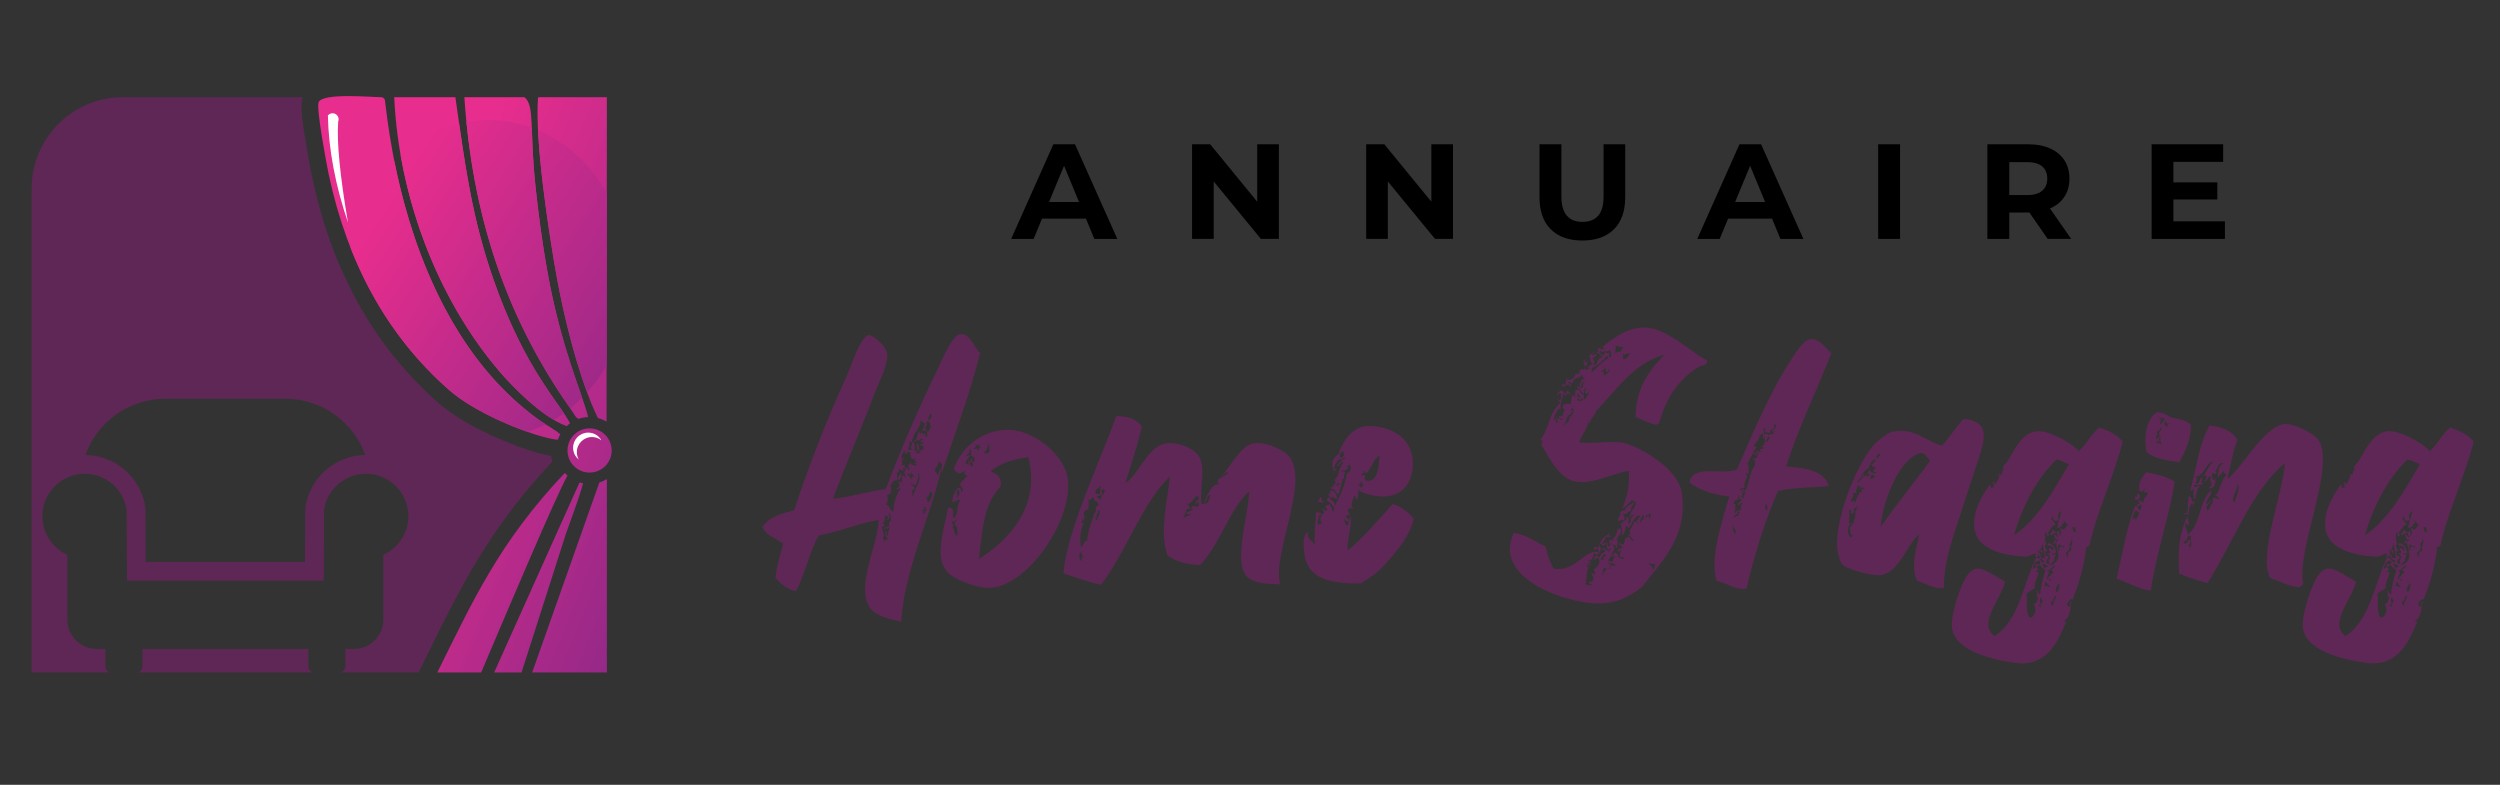 <?xml version="1.0" encoding="utf-8"?>
<!-- Generator: Adobe Illustrator 16.0.0, SVG Export Plug-In . SVG Version: 6.00 Build 0)  -->
<!DOCTYPE svg PUBLIC "-//W3C//DTD SVG 1.1//EN" "http://www.w3.org/Graphics/SVG/1.1/DTD/svg11.dtd">
<svg version="1.1" id="Calque_1" xmlns="http://www.w3.org/2000/svg" xmlns:xlink="http://www.w3.org/1999/xlink" x="0px" y="0px"
	 width="206px" height="64.667px" viewBox="0 0 206 64.667" enable-background="new 0 0 206 64.667" xml:space="preserve">
<rect x="0" y="0" width="206" height="64.667" fill="#333333" stroke="none"/>
<g>
	<path d="M89.482,18.015h-3.621l-0.69,1.671h-1.85l3.476-7.797h1.783l3.487,7.797h-1.895L89.482,18.015z M88.914,16.645
		l-1.237-2.985l-1.237,2.985H88.914z"/>
	<path d="M105.378,11.888v7.797h-1.482l-3.887-4.734v4.734h-1.783v-7.797h1.492l3.877,4.734v-4.734H105.378z"/>
	<path d="M119.726,11.888v7.797h-1.481l-3.888-4.734v4.734h-1.782v-7.797h1.493l3.876,4.734v-4.734H119.726z"/>
	<path d="M127.785,18.895c-0.62-0.617-0.93-1.497-0.93-2.64v-4.367h1.804v4.3c0,1.396,0.58,2.094,1.738,2.094
		c0.564,0,0.995-0.169,1.293-0.507c0.296-0.338,0.444-0.867,0.444-1.587v-4.3h1.783v4.367c0,1.144-0.311,2.023-0.931,2.64
		c-0.62,0.616-1.487,0.924-2.601,0.924C129.272,19.819,128.405,19.511,127.785,18.895z"/>
	<path d="M146.016,18.015h-3.621l-0.691,1.671h-1.849l3.476-7.797h1.783l3.486,7.797h-1.894L146.016,18.015z M145.446,16.645
		l-1.235-2.985l-1.237,2.985H145.446z"/>
	<path d="M154.76,11.888h1.805v7.797h-1.805V11.888z"/>
	<path d="M168.729,19.686l-1.504-2.172h-0.089h-1.571v2.172h-1.805v-7.797h3.376c0.69,0,1.29,0.115,1.799,0.345
		s0.9,0.557,1.176,0.98c0.274,0.424,0.411,0.925,0.411,1.504c0,0.579-0.139,1.079-0.418,1.498c-0.278,0.42-0.673,0.741-1.186,0.963
		l1.749,2.506H168.729z M168.272,13.709c-0.283-0.234-0.694-0.351-1.237-0.351h-1.471v2.718h1.471c0.543,0,0.954-0.119,1.237-0.356
		c0.282-0.238,0.423-0.572,0.423-1.002C168.695,14.28,168.555,13.943,168.272,13.709z"/>
	<path d="M183.333,18.238v1.448h-6.038v-7.797h5.893v1.448h-4.1v1.693h3.621v1.404h-3.621v1.805H183.333z"/>
</g>
<g>
	<path fill="#5F2756" d="M71.678,50.072c-1.208-1.76,0.735-5.332,0.709-7.223c-1.498,0.21-3.205,0.972-4.913,1.26
		c-0.788,1.34-1.129,3.205-1.891,4.597c-0.762-0.131-1.208-0.604-1.681-1.077c0.079-1.077,0.42-1.891,0.63-2.837
		c-0.578-0.446-1.392-0.63-1.708-1.366c0.526-0.814,1.524-1.104,2.601-1.366c1.261-3.782,2.68-7.433,4.361-11.111
		c0.289-0.63,1.103-3.23,1.786-3.335c0.341-0.053,1.418,0.893,1.523,1.471c0.131,0.867-0.631,2.312-0.998,3.231
		c-1.077,2.89-2.469,6.12-3.468,8.773c1.261-0.079,2.89-0.604,4.361-0.788c1.103-2.968,2.731-6.751,4.308-9.955
		c0.394-0.814,1.156-2.759,1.865-2.811c0.762-0.079,1.182,1.208,1.602,1.55c-0.867,3.441-2.049,6.541-3.125,9.771
		c-0.053,0.131-0.079,0-0.079-0.105c0.026,0,0.053,0,0.079,0c0.026-0.079-0.026-0.105-0.079-0.105
		c-0.893,3.966-3.021,8.274-3.31,12.582C73.438,51.043,72.15,50.781,71.678,50.072z M72.833,44.503c0,0.053,0,0.132,0.079,0.105
		c0.026-0.341,0.237,0,0.263-0.21c-0.21-0.105-0.342-0.552-0.079-0.683c-0.052,0.263-0.131,0.341,0.079,0.499
		c-0.131-0.341,0.263-0.63,0-0.788c0,0.42-0.053,0.026-0.184,0c-0.026,0.131-0.079,0.236-0.158,0.289
		c0.027-0.421,0.263-0.263,0.447-0.368c0-0.184-0.105-0.499,0.158-0.394c-0.026-0.21-0.053-0.894-0.263-0.604
		c0.21,0.053,0.105,0.552-0.079,0.5c0-0.132,0.105-0.132,0.079-0.289c-0.105,0-0.184-0.053-0.263-0.105
		c0.053,0.368-0.052,0.525-0.184,0.683c0.342,0.105,0.027,0.447-0.079,0.105c0.026,0.552,0.342,0.893,0.079,1.156
		C72.781,44.425,72.833,44.425,72.833,44.503z M74.514,37.778c-0.262,0-0.105,0.447-0.262,0.579c0.131,0,0.21-0.053,0.262-0.105
		c-0.026,0.184,0.105,0.236,0.105,0.394c-0.236-0.158-0.315-0.079-0.105,0.105c-0.21,0.026-0.341-0.026-0.446-0.105
		c0,0.157,0.026,0.341-0.184,0.289c0.105,0.315-0.026,0.263,0.105,0.499c-0.236,0.158-0.394,0.289-0.552,0.289
		c0.105,0.026,0.158,0.105,0.184,0.184c-0.368-0.315-0.184,0.5-0.184,0.709c-0.131,0.026-0.21,0.131-0.341,0.184
		c0.131,0.551-0.026,0.63-0.105,0.788c0.368,0.026,0.289,0.525,0.63,0.578c0-0.919,0.394-1.654,0.552-1.865
		c0.026-0.289-0.263,0.263-0.289-0.079c0.315-0.026,0.289-0.446,0.105-0.5c0.289-0.079,0.184-0.079,0.341,0.105
		c0.053-0.21-0.105-0.656,0.105-0.683c0.026,0.105,0.131,0.237,0.183,0.079c-0.183-0.289-0.052-0.526,0.158-0.762
		c0.026,0.105,0,0.263,0.105,0.289c0.158-0.184-0.052-0.289-0.105-0.499c0.236,0.263,0.131-0.184,0.368-0.184
		c-0.368,0.263,0.604,0.395,0.368,0.184c-0.105,0-0.263,0.026-0.289-0.079c0.289,0.157,0.447-0.368,0.289-0.105
		c-0.42-0.105,0.263-0.42-0.368-0.21c-0.236-0.499,0-0.867-0.526-0.473c-0.236-0.105,0.237-0.499,0-0.289
		c-0.21,0.079-0.446,0.63-0.289,0.762C74.357,37.752,74.488,37.647,74.514,37.778z M74.252,39.329
		c-0.079,0.21-0.341,0.21-0.368,0.499C73.832,39.827,74.383,38.278,74.252,39.329z M74.777,37.096c0.289-0.079,0.368,0,0.446-0.105
		c-0.446-0.158,0-0.105-0.079-0.578c-0.158,0.026-0.236-0.158-0.263,0c0.053,0,0.105,0,0.079,0.079
		C74.935,36.728,74.856,36.912,74.777,37.096z M74.777,39.145c0.21,0.026,0.21,0.289,0.368,0.394
		c-0.158-0.394,0.236-0.21,0.184-0.315c-0.105-0.079-0.473-0.604-0.263-0.184C75.093,39.354,74.803,38.803,74.777,39.145z
		 M75.408,40.011c-0.131-0.026-0.552-0.394-0.342-0.184c0.053,0.237,0.368,0.158,0.263,0.579c-0.263-0.342-0.131,0.657-0.105,0.499
		c0.131-0.631,0.814-1.445,0.447-1.97c0.052,0.184-0.131,0.263,0,0.289c0-0.053,0.079-0.105,0.105,0
		C75.539,39.381,75.67,39.722,75.408,40.011z M75.854,34.653c0.052,0.578-0.604,0.946-0.709,1.76
		c0.447,0.079,0.026,1.05,0.368,0.866c-0.052,0-0.105,0-0.105-0.104c0.447-0.237-0.053-0.289,0.184-0.683
		c0,0.184,0.079,0.21,0.184,0.105c-0.105,0.157-0.105,0.263,0,0.394c-0.105,0.053-0.21,0.105-0.263,0.184
		c0.026,0.289,0.473,0.184,0.263,0c0,0.079-0.079,0.131-0.105,0c0.131-0.131,0.447-0.026,0.447-0.289
		c-0.158-0.158-0.053-0.394-0.263-0.079c-0.132-0.315,0.446-0.289,0.184-0.394c-0.552,0.105,0.105-0.237,0-0.211
		c-0.184-0.236-0.289,0.316-0.525,0c0.026,0.158-0.131,0.263-0.184,0.105c0.315-0.079,0.21-0.604,0.447-0.788
		c-0.079,0.342,0.184,0.158,0.263,0.105c-0.026,0.368,0.079,0.027,0.262,0.105c-0.105,0.132-0.078,0.237,0.106,0.29
		c0-0.158,0-0.315,0-0.5c-0.211-0.131-0.395,0.053-0.447-0.079c0.21-0.078,0.184-0.368,0.263-0.604
		C75.985,34.916,76.038,34.653,75.854,34.653z M76.117,41.876c0.078,0,0.105,0,0.105,0.105c-0.053,0-0.132,0-0.184,0
		c-0.026,0.21,0.026,0.341,0.184,0.368c-0.027-0.262-0.184-0.315,0.078-0.184C76.379,41.955,76.222,41.562,76.117,41.876z
		 M76.3,34.758c0.158,0.342-0.052,0.237-0.078,0.578c0.184,0,0.105,0.263,0.341,0.184c0.026-0.105,0-0.263,0.105-0.289
		c0,0.053,0.079,0.105,0.079,0C76.563,35.1,76.747,34.6,76.3,34.758z M76.668,40.511c-0.105,0.131-0.105,0.394-0.262,0.473
		c0-0.053-0.079-0.105-0.106,0c0.184,0.026,0.027,0.446,0.263,0.394C76.642,41.141,77.063,40.668,76.668,40.511z M76.563,34.653
		c0.079-0.105,0.368-0.447,0.105-0.578C76.642,34.232,76.354,34.574,76.563,34.653z M77.299,39.145
		c0.026-0.342,0.289-0.447,0.342-0.788c-0.053-0.105-0.289-0.5-0.342-0.29c0.132,0.132-0.263,0.5-0.289,0.788
		C77.22,38.803,77.115,39.119,77.299,39.145z"/>
	<path fill="#5F2756" d="M79.189,40.563c0.395-0.236-0.105-0.473-0.078-0.683c0.184-0.315,0.446-0.473,0.604-0.656
		c-0.263-0.158-0.289-0.079-0.158-0.499c-0.289,0.289-0.604,0.446-0.972-0.079c0.657-1.813,2.338-3.231,4.492-3.231
		c2.128,0.026,4.624,2.049,4.913,4.045c0.42,3.573-3.546,9.115-6.646,8.984c-0.84-0.026-2.6-0.63-3.205-1.235
		c-1.182-1.155-0.42-3.362,0-5.384c0.657,0.026,0.263,0.656,0.447,0.867c0.473-0.368,0.158-0.946,0.526-1.418
		c-0.184-0.21-0.29,0.052-0.657,0.105c0.052-0.42,0.157-0.841,0.499-1.182C79.216,40.169,79.189,40.379,79.189,40.563z
		 M78.402,43.006c0.289,0.184-0.079,0.814,0.289,0.5c-0.341,0.21,0.421,0.998,0.184,0.708c0.026-0.368,0.053-0.945-0.184-0.919
		c0,0.29-0.158-0.289,0.184-0.42c-0.158,0.052-0.21-0.105-0.289,0c0.079,0,0.131,0.026,0.105,0.131
		C78.48,43.032,78.402,42.822,78.402,43.006z M78.953,40.327c-0.184,0.289-0.184,0.368,0,0.42c-0.131-0.026-0.21,0.525-0.079,0.21
		C79.164,40.8,79.084,40.406,78.953,40.327z M79.899,37.568c-0.079,0.21-0.315,0.342-0.342,0.631c0.105,0,0.21,0.079,0.289,0.131
		c0-0.236-0.184-0.315,0-0.368c0.158,0.079-0.026,0.552,0.315,0.447c0.052-0.342-0.184-0.342-0.263-0.526
		c0.131,0,0.158-0.105,0.263-0.131c-0.131,0.158-0.131,0.263,0.079,0.315c0.21-0.184-0.079-0.184,0.105-0.394
		c-0.684-0.026-0.079-0.657-0.447-0.657c0.053,0.342-0.184,0.368-0.289,0.552C79.82,37.621,79.873,37.385,79.899,37.568z
		 M80.661,37.148c0-0.105,0-0.158,0-0.263c0.42,0,0.026-0.053,0-0.184c0.053,0,0.105-0.079,0-0.131c0,0.105,0,0.184-0.079,0.131
		c-0.131,0-0.157-0.158-0.236,0c0.315,0.079-0.158,0.158-0.105,0.315C80.582,36.938,80.451,36.938,80.661,37.148z M82.447,40.09
		c-1.392,1.445-1.497,3.494-1.786,5.963c2.443-1.523,5.122-4.308,4.072-8.38c-1.234,0.158-2.312,0.5-3.1,1.156
		C82.079,39.066,82.579,39.197,82.447,40.09z M81.501,36.702c0.053,0,0.132-0.079,0-0.131c0,0.105-0.026,0.184-0.105,0.131
		c0-0.079,0-0.21-0.053-0.21c0.132,0.473,0,0.446-0.289,0.867C81.738,37.306,81.527,37.358,81.501,36.702z"/>
	<path fill="#5F2756" d="M99.179,41.456c0.184-0.341,0.657-1.708,1.261-1.523c-0.368-0.657,0.394-0.473,0.788-1.025
		c-0.289,0-0.263,0.132-0.604,0.368c0.657-0.657,1.523-2.469,2.6-2.732c1.078-0.21,2.443,0.525,2.917,0.972
		c1.891,2.048-1.34,7.959-0.657,10.638c-0.972-0.052-1.971-0.026-2.627-0.551c-1.339-1.024,0.027-5.149,0.079-7.119
		c-1.55,1.34-2.417,4.361-4.045,6.068c-1.077,0-1.97-0.289-2.679-0.762c-0.709-1.917,0-4.544,0.184-6.514
		c-2.259,2.102-3.598,6.226-5.673,8.905c-0.867-0.158-2.364-0.683-3.1-0.945c0.316-3.52,2.89-8.905,4.361-12.95
		c0.972,0,1.707,0.263,2.102,0.867c-0.368,1.629-0.893,3.126-1.366,4.675c1.051-0.656,1.839-2.994,3.284-3.283
		c0.972-0.184,2.443,0.394,2.811,1.104c0.552,1.05,0.026,2.496,0.184,3.888c0.789,0.026,0.578-0.525,0.762-0.735
		C99.389,40.721,99.494,41.377,99.179,41.456z M88.987,45.449c-0.053,0.262-0.131,0.551,0.105,0.788
		c0.184-0.158-0.131-0.289,0.079-0.315c0.105,0.026,0.263,0.078,0.105,0C89.119,45.843,89.145,45.58,88.987,45.449z M90.327,42.218
		c-0.026-0.42-0.131-0.446,0.184-0.551c-0.026-0.657-0.394-0.131-0.368-0.657c-0.315-0.053-0.263,0.368-0.473,0.105
		c0.079,0.447,0.026,0.368,0,0.867c-0.236,0-0.289,0.184-0.394,0.315c0.105,0.157,0.105,0.578,0,0.657
		c-0.026-0.053,0-0.21-0.105-0.21c0,0.157-0.026,0.21-0.079,0.315c0.079,0.026,0.184,0.026,0.184,0.131
		c-0.236,0.316-0.342,1.34-0.184,1.944c0.21-0.289,0.342-0.709,0.473-0.552c0.131-1.077,0.42-1.708,0.709-2.495
		C90.222,42.165,90.274,42.244,90.327,42.218z M90.432,42.875c0.027-0.341,0.184-0.447,0.211-0.788
		c-0.132-0.027-0.237-0.105-0.132,0c0.027,0.341-0.341,0.262-0.079,0.551C90.117,42.586,90.274,42.875,90.432,42.875z
		 M90.274,40.694c0.184-0.026,0.341,0,0.447,0.105c-0.21-0.289,0.079-0.657-0.079-0.762C90.511,40.3,90.196,40.274,90.274,40.694z
		 M90.721,41.115c-0.026-0.342,0.525-0.578,0.21-0.867c0,0.158-0.184,0.105-0.21,0.236c0.341,0.473-0.236,0.289-0.395,0.421
		C90.511,40.905,90.458,41.193,90.721,41.115z M97.34,42.954c0.237-0.473,0.762-0.473,0.788-0.526
		c-0.184-0.21-0.315,0.158-0.368-0.21c0.394-0.158,0.814-0.289,0.368-0.315c0.105-0.341,0.394-0.158,0.578-0.131
		c0.184-0.236-0.053-0.21,0.105-0.42c-0.158-0.026-0.158,0.131-0.289,0.184c-0.053-0.315,0.263-0.263,0.289-0.525
		c-0.131,0-0.079-0.21-0.158-0.21c-0.262,0.263-0.446,0.578-0.709,0.735c0-0.053-0.079-0.132-0.105,0
		c0.131,0.105,0.21,0.236,0.21,0.446C97.656,41.692,97.761,42.454,97.34,42.954z"/>
	<path fill="#5F2756" d="M111.656,40.826c-0.157,0.21-0.499,0.919-0.105,1.077c-0.105,0.105-0.394-0.263-0.499,0.21
		c0.63,0.788-0.105,2.049,0,3.257c1.366-1.156,2.521-2.521,3.703-3.835c0.684,0.157,1.393,0.788,1.734,1.182
		c-0.289,1.366-1.208,2.47-2.312,3.73c-0.63,0.736-1.287,1.156-2.049,1.629c-2.495,0.026-4.439-0.368-4.649-2.496
		c-0.079-0.473-0.158-1.497,0.289-1.76c-0.079,0.788,0.394,0.578,0.604,1.155c-0.131-0.919,0.053-2.022,0.079-2.784
		c0.184,0.052,0.394,0.052,0.499,0.21c0.079,0,0.079-0.105,0.158-0.105c0-0.184-0.053-0.263-0.158-0.315
		c0.079-0.236,0.289,0.341,0.446,0c-0.053-0.079-0.184-0.079-0.158-0.289c0.053-0.079,0.263-0.052,0.289-0.157
		c-0.289-0.237,0.315,0.184,0.29,0.657c0.368-0.289-0.21-0.789-0.5-0.946c-0.026-0.21,0.552-0.42,0.079-0.42
		c0-0.079,0.447-0.21,0.131-0.289c0.342-0.341,0.657,0.236,0.657,0.578c-0.342-0.026-0.342-0.263-0.657-0.079
		c0.21,0.237,0.63,0.342,0.368,0.789c0.5-0.814,1.051-2.154,1.077-2.837c0.158,0.132,0.578-0.578,0.184-0.683
		c-0.079,0.026-0.079,0.105-0.184,0.105c0,0.105,0.105,0.053,0.079,0c0.184,0.131-0.289,0.552-0.578,0.289
		c0.026,0.21,0.368,0.105,0.394,0.289c-0.289,0.027,0.052,0.814-0.289,0.395c0.105,0.21-0.158,0.84-0.289,1.366
		c-0.263-0.158-0.263-0.525-0.683-0.499c-0.026-0.105,0.499-0.184,0.21-0.289c-0.105-0.184,0.473,0.157,0.184-0.079
		c-0.053-0.289,0.394,0.131,0.105,0.079c0,0.236,0.262-0.105,0.368-0.079c-0.079-0.079-0.526,0.053-0.473-0.394
		c0.289-0.053,0.289-0.894,0.683-1.366c-0.132-0.237-0.289,0.289-0.499,0.289c-0.053-0.105,0.446-0.552,0.683-0.657
		c-0.079-0.263-0.21,0.263-0.578,0.079c-0.105,0.236-0.604,0.762-0.184,0.867c0,0.289-0.263-0.21-0.21,0.21
		c-0.105-0.683-0.315-0.998,0.5-1.575c0-0.106-0.105-0.053-0.105,0c0.499-1.13,1.208-2.443,3.021-2.207
		c1.76,0.21,3.257,1.261,3.1,3.389c-0.184,1.97-1.602,2.863-3.887,2.154c-1.024-0.368-0.368-0.552-0.684,0.447
		C111.499,41.141,111.867,40.983,111.656,40.826z M109.108,41.325c-0.158,0.237-0.342-0.079-0.578,0.079
		c0.105-0.131,0.236-0.289,0.289-0.446C109.003,40.957,108.74,41.325,109.108,41.325z M108.662,43.348c0-0.053,0-0.158,0-0.184
		c0.158,0.079,0.42-0.158,0.158-0.21c0.052,0.131-0.132-0.342,0.131-0.552c-0.105,0-0.157,0-0.21,0
		C108.583,42.744,108.504,43.189,108.662,43.348z M110.763,37.542c0-0.184-0.053-0.316-0.184-0.368
		c-0.079,0.158-0.368,0.473,0,0.578C110.632,37.621,110.685,37.568,110.763,37.542z M110.868,42.638
		c0.157,0,0.263,0.105,0.289,0.236c-0.184,0.184-0.237,0.026-0.394-0.105c0,0.289,0.105,0.473,0.289,0.578
		c0.052-0.447,0.157-0.447,0.21-0.867c-0.131,0-0.21-0.053-0.289-0.079C110.973,42.507,110.947,42.586,110.868,42.638z
		 M111.945,39.959c0.079-0.026,0.184,0.447,0.289,0.105c-0.157-0.053-0.026-0.131,0.079,0c0.053-0.184-0.236-0.5-0.289-0.289
		c0.079,0,0.131,0.026,0.105,0.104C112.024,39.906,111.945,39.88,111.945,39.959z M112.523,39.591
		c1.024,0.263,1.05-1.104,1.155-2.049c-0.578,0.289-0.604,1.05-1.077,1.444c-0.105,0.053-0.21-0.368-0.289-0.079
		c0.341,0.106-0.289,0.027-0.079,0.29C112.733,38.961,112.313,39.381,112.523,39.591z"/>
	<path fill="#5F2756" d="M131.489,33.891c0.052,0.263-0.421,0.499-0.474,0.946c-0.394,0.052,0.079-0.21-0.184-0.21
		c0.157,0.499-0.499,1.129-0.71,1.812c1.156,0.21,2.864-0.263,4.099,0.184c1.654,0.63,4.123,2.232,4.36,3.993
		c0.524,3.572-1.63,5.621-3.283,7.749c-0.894,0.709-2.155,1.497-4.099,1.339c-3.231-0.289-8.091-2.443-6.461-5.779
		c1.103,0.131,1.786,0.735,2.653,1.129c0.104,0.709,0.341,1.287,0.63,1.813c1.917,0.263,2.547-1.708,3.729-1.34
		c0-0.184-0.053-0.315-0.184-0.368c-0.104,0-0.052,0.079,0,0.079c0,0.105-0.078,0.053-0.078,0c-0.079,0-0.105,0.053-0.105,0.105
		c-0.315-0.315,0.499-0.394,0.473,0c0.053,0.263-0.185,0.184-0.185,0.368c-0.156,0.026-0.236-0.052-0.288-0.184
		c-0.105,0.053-0.105,0.867-0.552,0.579c0.052,0.105,0.131,0.183,0.289,0.183c-0.132,0.132-0.421,0.132-0.367,0.474
		c0.183-0.027,0.078-0.368,0.367-0.29c-0.499,0.315-0.315,1.34-0.473,1.603c0.052,0.236,0.499,0.026,0.551,0.21
		c0.026-0.263-0.341-0.079-0.263-0.394c0.367,0.262,0.499-0.473,0.185-0.552c0.053-0.184,0.157-0.027,0.263,0
		c0.157,0.026,0-0.368-0.08-0.394c0.342-0.263,0.684-0.5,0.368-1.024c-0.183,0-0.131,0.236-0.368,0.184
		c0.053-0.106,0.237-0.158,0.08-0.184c0.026-0.237,0.42-0.079,0.367,0.078c0.289-0.446,0.132-0.368,0.552-0.551
		c-0.132-0.368-0.367,0-0.552-0.29c0.132-0.735,0.395-0.867,0.92-1.234c-0.053,0.079-0.105,0.158-0.105,0.289
		c0.079,0,0.105-0.052,0.105-0.105c0.183,0.132-0.105,0.21-0.289,0.105c-0.131,0.158-0.211,0.394-0.342,0.552
		c0.025,0.315,0.315-0.394,0.263,0.105c-0.289,0.105-0.237,0.053-0.446-0.105c-0.053,0.237,0,0.368,0.079,0.473
		c0.235-0.21,0.446,0.105,0.63,0.21c0.105-0.079,0.157-0.184,0.184-0.29c-0.078,0.027-0.156,0.079-0.184,0.184
		c-0.184,0.053,0.132-0.368-0.078-0.105c-0.21-0.131,0.052-0.236-0.105-0.473c0.105-0.289,0.105,0.289,0.184,0.289
		c0.132-0.079,0.184-0.263,0.288-0.368c-0.078,0.026-0.156,0.079-0.183,0.184c-0.184-0.026,0.131-0.263-0.184-0.289
		c0.262,0.079,0.184-0.341,0.366,0c0.133-0.341,0.447-0.525,0.447-1.051c0.079,0.079,0.158,0.131,0.184,0
		c0.368,0.237-0.42,0.972-0.263,0.867c0.133,0.027-0.026,0.079,0,0.184c0.133,0,0.237,0.21,0.526,0.289
		c0.156-0.105,0.104-0.394,0.183-0.578c0.105,0.132,0.237,0.053,0.105,0c0.395-0.263,0.185,0.342,0.63,0.289
		c-0.209-0.105-0.209-0.473-0.55-0.473c0.078-0.158,0.183,0,0.288,0c-0.368-0.473,0.184-0.63,0.262-1.129
		c0.159-0.026,0.211,0.105,0.368,0.079c-0.052-0.079-0.209-0.079-0.183-0.263c0.288,0.21-0.026-0.184,0.367-0.21
		c-0.394-0.421-0.762,0.63-0.998,0.945c-0.395-0.657-0.131,0.499-0.632,0.578c0.237-0.315-0.078-0.63,0-1.05
		c0.106,0.131,0.211,0.052,0.08,0c0.105-0.289,0.367,0.026,0.367-0.473c0.368,0.079,0,0.446,0.185,0.578
		c0.289-0.105,0.025-0.473,0.367-0.657c-0.026-0.237-0.263,0.105-0.289,0.184c-0.026-0.421,0.315-0.709,0.473-1.129
		c0.08-0.316-0.235-0.21-0.288-0.394c-0.237,0.289-0.499,0.552-0.814,0.762c0.341-0.867,0.63-1.629,0.552-3.126
		c-1.261,0.158-3.179,1.235-4.544,0.841c-1.341-0.368-2.129-2.18-2.575-2.837c-0.289-0.394,0.342-0.394-0.184-0.552
		c0.894-1.208,0.604-2.075,1.655-3.047c0-0.184-0.264-0.105-0.185-0.368c0.185,0.474,0.395-0.262,0.185-0.473
		c-0.079,0.027-0.185,0.079-0.185,0.184c-0.235-0.052,0.132-0.289,0.185-0.368c0.21-0.026,0.289,0.131,0.367,0.289
		c0.104-0.053,0.185-0.131,0.157-0.289c0.158,0.079,0.289,0.131,0.289,0.368c-0.078,0-0.078-0.105-0.104-0.184
		c-0.079,0.105-0.315,0.027-0.263,0.29c-0.131-0.105-0.236-0.29-0.368-0.395c0.42,0.263-0.289,1.024,0,1.419
		c-0.342-0.105-0.498,0.473-0.63,0.867c0.079,0.289,0.157-0.21,0.262-0.184c0.264-0.263-0.315,0.394,0,0.473
		c0.132-0.079-0.025-0.158,0.105-0.394c0.132,0.052,0.21,0.157,0.368,0.184c0.026-0.237-0.368-0.053-0.288-0.368
		c0.576,0.21,0.183-0.552,0.551-0.368c-0.157-0.21-0.236-0.237-0.263-0.394c-0.027-0.236,0.63-0.263,0.63-0.184
		c0.104-0.132,0.104-0.579,0.184-0.762c0.342,0.21,0.474,0.079,0.736,0.289c-0.08,0.29-0.21-0.105-0.368,0
		c0.054,0.079,0.105,0.158,0,0.184c0.578,0.105,0.92-0.289,1.077-0.945c-0.105,0.105-0.105,0.315-0.262,0.394
		c-0.186-0.105-0.264-0.42,0.078-0.394c-0.473-0.315-0.264,0.42-0.342,0.867c-0.264-0.106-0.315-0.395-0.473-0.579
		c-0.131,0.027,0.053,0.132,0,0.29c-0.42,0-0.158-0.29-0.185-0.578c0.079,0.053,0.159,0.105,0.185,0
		c0.263,0.053,0.157,0.499,0.473,0.473c-0.131-0.289-0.315-0.499-0.552-0.657c0.027-0.236,0.236,0.105,0.368,0.079
		c0.342-0.105-0.053-0.368,0.262-0.473c0-0.236-0.472,0.263-0.183,0.289c-0.159,0.237-0.237-0.157-0.264-0.184
		c0.185,0.105,0.158-0.552,0.446-0.289c-0.052-0.184-0.235-0.263-0.183-0.552c-0.185,0.604-0.657,0.105-0.815,0.84
		c-0.184-0.026-0.235-0.21-0.473-0.184c0.105,0.158,0.526,0.236,0.289,0.473c-0.104-0.63-0.788,0.395-0.63-0.289
		c0.288,0.368,0.288-0.184,0.341-0.473c0.105,0.026,0.053,0.105,0,0.105c0.289,0.237,0.735-0.131,0.735-0.473
		c0.185,0.158,0.133-0.026,0.368,0c-0.026-0.236-0.053-0.446,0.289-0.289c0.264-0.289-0.157-0.63,0.078-0.867
		c0.132,0.052-0.025,0.131,0,0.289c0.08-0.026,0.159-0.079,0.186-0.184c0.13,0-0.186,0.552,0.262,0.473
		c0.105-0.21,0-0.079,0.288-0.184c-0.394-0.158-0.078-0.473-0.367-0.657c0.079-0.184,0.342-0.158,0.367-0.394
		c0.132,0.026,0,0.158-0.104,0.184c0,0.158,0.264,0.315,0.185,0c0.367,0.105,0,0.315-0.185,0.394
		c0.211,0.131,0.185,0.394,0.104,0.656c0.447-0.21,0.186-0.604,0.736-0.761c-0.209-0.263-0.315-0.368-0.551-0.368
		c0-0.105,0.078-0.053,0.078,0c0.184-0.026,0.053-0.341,0.184-0.394c0.132,0.105,0.341,0.105,0.446,0.184
		c-0.052-0.079-0.105-0.158,0-0.184c-0.026-0.132-0.157,0.079-0.157-0.079c0.973-0.762,2.574-2.075,4.465-1.418
		c1.523,0.525,3.1,1.996,4.177,2.548c-0.026,0.447-0.394,0.342-0.629,0.473c-1.604,0.946-2.733,2.496-3.284,4.545
		c-0.078,0-0.078,0.105-0.078,0.184c-0.106,0-0.186,0.026-0.186,0.105c-0.655-0.158-1.155-0.446-1.733-0.657
		c0.054-2.469,1.156-3.861,2.365-5.122C134.614,29.872,133.091,32.289,131.489,33.891z M128.835,35.1
		c0.236-0.158,0.63-0.552,0.447-0.841c0.288,0.289,0.236-0.315,0.473-0.368c-0.185-0.026-0.078-0.315-0.29-0.289
		c0.054,0.158-0.13,0.236,0,0.289c0.026-0.079,0.026-0.131,0.105-0.105c0,0.052,0,0.131,0,0.184c-0.184,0-0.21,0.078-0.105,0.184
		C128.993,34.18,129.177,34.679,128.835,35.1z M131.016,30.292c-0.236,0.053-0.184-0.21-0.367-0.21
		c-0.105,0.158-0.105,0.237,0,0.394C130.832,30.45,130.963,30.397,131.016,30.292z M132.487,29.426c0-0.053-0.027-0.105-0.105-0.079
		c-0.316,0.368-0.866,0.945-1.261,0.945c0.104,0.237-0.053,0.289,0.078,0.368c0.421-0.394,0.972-1.024,1.366-1.129
		C132.513,29.531,132.46,29.504,132.487,29.426z M132.565,28.848c-0.053,0.236-0.552,0-0.63,0.21c-0.026-0.079,0-0.184-0.079-0.21
		c-0.236,0.289,0.263,0.368,0.341,0.578c-0.184-0.237,0.105-0.526,0.29-0.289c-0.263,0.289,0.21-0.263,0.184,0
		c-0.105,0.026-0.105,0.158-0.105,0.289C132.907,29.504,132.775,28.795,132.565,28.848z M132.119,46.106
		c0,0.052,0.078,0.105,0.078,0c-0.288-0.158,0.158-0.263,0.185-0.395c-0.104,0.026-0.185-0.026-0.263-0.079
		c0.052,0.237-0.342,0.368-0.184,0.552C131.961,46.132,132.014,46.079,132.119,46.106z M132.565,30.476
		c0,0.105-0.078,0.132-0.184,0.184c-0.104-0.052,0-0.368-0.185-0.368c0.132,0.263-0.473,0.237-0.157,0.368
		c0.289-0.263-0.053,0.578,0.079,0.289c0.236-0.105,0.446-0.236,0.552-0.473C132.565,30.424,132.46,30.345,132.565,30.476z
		 M132.197,46.763c0,0.131-0.132,0.157-0.157,0.289c0.263-0.026-0.236,0.262,0.079,0.289
		C132.065,47.025,132.645,46.92,132.197,46.763z M132.854,46.579c0.921,0.157-0.472-0.42-0.366-0.105
		c0.604-0.184-0.185,0.578,0.184,0.395C132.671,46.684,132.749,46.604,132.854,46.579z M132.933,46.289
		c-0.079-0.315,0.158-0.289,0.185-0.473c-0.264,0.21-0.342-0.184-0.446,0c0.262,0.026-0.368,0.342,0,0.473
		C132.697,46.132,132.775,46.316,132.933,46.289z M132.854,44.95c0.526,0.184-0.261,0.63,0.079,0.867
		c0-0.236,0.158-0.289,0.289-0.367c-0.262,0.262,0.421,0.105,0,0.367c0.315,0.026,0.395,0.5,0.631,0.105
		c-0.657,0.105-0.264-0.447-0.264-0.683c-0.104,0.105-0.183,0.21-0.288,0.289c-0.052-0.368,0.315-0.289,0.447-0.473
		c-0.159,0.026-0.159-0.131-0.264-0.184c-0.156,0.263,0.132-0.21-0.184-0.184c-0.105,0.341,0.079,0.42-0.184,0.552
		C133.354,45.134,132.96,44.713,132.854,44.95z M133.589,29.058c-0.078-0.315,0.133-0.289,0.159-0.473
		c-0.289,0.053-0.42-0.079-0.631-0.105c0.025,0.236,0.025,0.447-0.079,0.578C133.328,29.084,133.38,28.848,133.589,29.058z
		 M134.404,42.113c-0.342-0.053-0.263,0.368-0.656,0.21c-0.026,0.21,0.183,0.184,0.104,0.473c-0.078,0.184-0.524-0.105-0.264,0.079
		c-0.656,0.21,0.159-0.604-0.104-0.552c0.079-0.21,0.315-0.341,0.446-0.21c-0.078-0.394,0.447-0.42,0.657-0.762
		C134.719,41.64,134.272,41.719,134.404,42.113z M133.748,29.137c0,0.158,0,0.315,0,0.473c0.314-0.026,0.42-0.263,0.551-0.473
		C133.984,29.058,133.931,29.32,133.748,29.137z M135.481,42.796c-0.105-0.236,0.052-0.315-0.079-0.394
		c-0.131,0.289-0.368,0.499-0.184,0.657C135.323,42.979,135.245,42.717,135.481,42.796z M135.955,42.796
		c0.025-0.184,0.156-0.657,0.078-0.473c-0.078,0.079-0.657,0.184-0.368,0.368C135.875,42.165,136.007,43.111,135.955,42.796z
		 M136.216,46.946c0.237-0.21,0.079-0.946,0.106-0.657c0.078,0.447-0.526-0.026-0.473,0.184
		C136.138,46.579,136.164,46.841,136.216,46.946z"/>
	<path fill="#5F2756" d="M147.169,38.435c1.63,0.132,3.153,0.342,3.521,1.603c-1.104,0.157-2.942,0.105-4.179,0.42
		c-1.075,2.391-1.996,5.437-2.601,8.038c-0.893,0.158-1.654-0.473-2.468-0.63c-0.579-2.022,0.498-4.964,1.051-6.96
		c-1.366-0.132-2.47-0.552-3.284-1.129c0.264-1.576,2.705-0.604,3.913-1.078c0.999-2.312,2.496-5.831,3.968-8.274
		c0.551-0.814,1.393-2.391,2.076-2.469c0.762-0.105,1.26,0.735,1.732,1.156C149.665,32.262,148.246,35.125,147.169,38.435z
		 M142.808,44.057c0.501-0.105,0.028-0.604-0.052-0.762c0.052,0.237,0,0.526,0.185,0.604
		C142.94,44.004,142.862,44.004,142.808,44.057z M142.836,41.535c0.473-0.053-0.159,0.552,0.235,0.262
		c-0.104,0-0.183,0.709-0.053,0.42c0.053-0.053,0.053-0.158,0.131-0.158c0.106,0,0.185,0,0.264,0
		c0.211-0.525-0.157-0.105,0.185-0.63c-0.289-0.105-0.133,0.29-0.394,0.158c0.104-0.342,0.234-0.184,0.313-0.42
		c-0.026-0.132-0.104,0.026-0.262,0c0.131-0.079,0.078-0.315-0.052-0.447c0.104,0.473-0.055,0.473-0.342,0.552
		C143.045,41.298,142.862,41.351,142.836,41.535z M143.123,42.218c0.053,0.026,0.133,0.026,0.106,0.105
		c-0.158,0-0.5,0.263-0.315,0.342c0.053-0.105,0.131-0.184,0.29-0.158c0,0.053,0.052,0.079,0.078,0
		c-0.078,0-0.078-0.184,0.026-0.184c0,0.026,0.052,0.079,0.078,0C143.309,42.323,143.282,41.929,143.123,42.218z M144.988,35.887
		c0.08,0.184-0.342,0.657-0.524,0.867c0.104,0.027,0.237,0,0.264,0.105c-0.368,0.525-0.475,0.998-0.762,1.392
		c0.234,0.026,0.025,0.63,0.156,0.814c-0.104-0.026-0.183-0.184-0.263,0c0.315,0.236-0.342,0.814-0.053,1.05
		c-0.156,0.21-0.577,0.027-0.368,0.342c0-0.079,0.29-0.263,0.264-0.079c-0.078,0.053-0.42,0.368-0.211,0.184
		c0.684,0.079,0.553-1.786,1.155-2.206c-0.156-0.184,0.133-0.474-0.156-0.447c0-0.053,0-0.105,0.025-0.184
		c0.105,0.236,0.473-0.263,0.29-0.263c-0.026,0.105-0.159,0.131-0.159,0c0.159,0,0.237-0.079,0.29-0.158
		c-0.209-0.079-0.421,0.315-0.446,0.079c0.078-0.026,0.211-0.105,0.289-0.184c-0.052,0-0.106-0.052,0-0.079
		c0,0.132,0.209,0.079,0.342,0.079c-0.185-0.315-0.106-0.079,0.209-0.263c-0.026-0.236-0.053-0.026-0.235-0.184
		c0.499,0,0.262-0.762,0.342-0.788c-0.185,0.026,0.026,0.158-0.106,0.184c-0.131-0.053,0.052-0.42-0.104-0.446
		C145.199,35.835,145.015,35.782,144.988,35.887z M143.702,41.088c-0.104-0.315,0.078-0.236,0.131-0.525
		c-0.29-0.079-0.235,0.289-0.368,0.447C143.598,40.983,143.624,41.036,143.702,41.088z M145.408,35.257
		c-0.156,0.158-0.052,0.342-0.052,0.552c0.289-0.079,0.211-0.105,0.367,0.079c0.133-0.236,0.42-0.026,0.475-0.184
		c-0.08,0-0.133-0.026-0.106-0.079c0.078-0.026,0.158,0,0.158-0.105c-0.263,0.079-0.42,0.132-0.132-0.079
		c-0.209-0.262-0.235,0.184-0.368,0.263c-0.052-0.105-0.342-0.026-0.368-0.184C145.489,35.52,145.515,35.283,145.408,35.257z
		 M145.515,41.535c-0.078,0.315-0.158,0.394,0.104,0.525C145.672,41.797,145.646,41.587,145.515,41.535z M145.698,35.966
		c-0.104,0.131-0.131,0.341-0.235,0.447C145.724,36.439,145.961,35.992,145.698,35.966z M146.118,35.44
		c0.237-0.026,0.289-0.683,0.211-0.525c0,0.052-0.053,0.105-0.159,0.079C146.198,35.283,146.225,35.152,146.118,35.44z"/>
	<path fill="#5F2756" d="M157.965,47.839c-0.551-1.104-0.052-2.706,0.186-3.783c-0.921,0.551-1.576,3.1-3.18,3.336
		c-0.629,0.079-2.758-0.446-3.178-0.893c-0.185-0.21-0.42-1.077-0.42-1.576c-0.052-2.417,1.523-6.436,2.969-8.195
		c0.394-0.447,1.182-1.051,1.602-1.156c1.865-0.342,2.574,0.709,4.071,1.156c0.632-0.657,1.13-1.498,1.761-2.207
		c2.572,0.211,1.602,2.155,0.971,4.151c-0.342,0.998-0.631,1.97-0.918,2.811c-0.788,2.521-1.656,4.518-1.656,6.961
		C159.437,48.575,158.597,48.076,157.965,47.839z M152.764,42.27c-0.13,0-0.183,0.053-0.261,0.105
		c0.026-0.236,0.156-0.289-0.106-0.368c-0.053,0.604,0.028,0.604-0.053,1.129c0.133,0.052,0.211-0.105,0.264,0
		c-0.551,0.157-0.342,1.182,0,1.182c-0.183-0.052,0-0.105,0.078-0.184c-0.289,0-0.183-0.42-0.289-0.63
		c0.342-0.316,0.553-0.919,0.474-1.393c0.104-0.105,0.421-0.604,0.079-0.368c0.052,0,0.104,0.026,0.078,0.105
		c-0.078,0-0.157,0-0.264,0C152.764,41.981,152.764,42.139,152.764,42.27z M152.686,40.694c0.185,0.21-0.342,0.499-0.078,0.709
		c0.078-0.263,0.131-0.105,0.263,0c0.209-0.499,0.288-0.919,0.604-0.893c-0.368-0.315,0.367-0.132,0.106-0.342
		c-0.055,0.158-0.106-0.026-0.211-0.079c0,0.079-0.026,0.184-0.157,0.158c0-0.079,0.079-0.079,0.104-0.158
		c-0.131-0.026-0.498-0.158-0.289,0c0.185,0.053-0.289,0.315,0,0.525C152.896,40.616,152.712,40.589,152.686,40.694z
		 M153.841,39.014c0,0.131-0.052,0.184-0.104,0.262c0.157,0,0.316-0.052,0.368-0.157c-0.131-0.027-0.237-0.027-0.183-0.184
		c0.025-0.105,0.104-0.184,0.261-0.184c-0.209,0.131,0.315,0.341,0.526,0.184c-0.211,0-0.341-0.027-0.367-0.184
		c0.131,0,0.078-0.158,0.209-0.158c-0.026,0.053,0.052,0.105,0.052,0c-0.156-0.105-0.367-0.158-0.42-0.368
		c0.342,0.079,0.186-0.447,0.42-0.184c-0.13-0.604-0.681,0.421-0.603,0.631c0.053-0.342-0.762,0.525-0.684,0.709
		c0.026-0.105,0.29-0.447,0.315-0.263c-0.078,0.236-0.709,0.42-0.526,0.683C153.291,39.459,153.632,39.329,153.841,39.014z
		 M154.183,39.119c0.079,0.157-0.261,0.289,0,0.341c0.079-0.105,0.159,0.027,0.264-0.184c0,0.053,0.078,0.105,0.104,0
		C154.342,39.276,154.42,39.04,154.183,39.119z M154.813,37.358c-0.025,0.079-0.367,0.342-0.104,0.42
		C154.762,37.595,155.155,37.438,154.813,37.358z M154.971,43.426c1.288-1.891,2.733-3.599,4.071-5.464
		c-0.234-0.262-0.498-0.762-0.892-0.604C156.39,37.936,155.104,41.456,154.971,43.426z"/>
	<path fill="#5F2756" d="M164.794,39.119c0.29,0.052,0.055-0.421,0.342-0.368c-0.261-0.315,0.133-0.499,0.264-0.709
		c0.657-1.077,1.366-2.731,2.863-2.495c0.814,0.131,2.442,0.919,3.021,1.629c0.657-0.578,1.025-1.393,1.681-1.944
		c0.788,0.237,1.471,0.578,1.945,1.156c-0.735,2.89-2.207,5.989-2.733,8.537c-0.183,0.052-0.052,0.263-0.261,0.079
		c-0.211,1.865-0.684,3.335-1.314,4.833c-0.264-0.105,0.367-0.341,0.078-0.499c-0.131,0.132-0.289,0.237-0.368,0.447
		c0.053,0.105,0.159,0.131,0.186,0.263c0.078-0.079,0.156-0.184,0.183-0.263c-0.131,0.394-0.078,1.103-0.629,1.392
		c0.052,0.131,0.183-0.079,0.183,0.105c-0.684,1.655-1.628,3.704-4.202,3.336c-2.023-0.289-5.07-1.024-5.201-2.994
		c-0.078-0.999,0.709-3.52,1.339-4.309c0.815-1.024,1.63-0.131,3.048,0.604c-0.341,1.497-2.259,3.389-0.894,4.492
		c2.05-1.208,2.443-4.465,3.44-6.436c0.475-0.105,0.342,0.604,0.735,0.263c-0.104-0.079-0.551-0.184-0.473-0.683
		c0.186,0.105,0,0.552,0.473,0.42c-0.026-0.342-0.156-1.051-0.209-1.234c-0.052,0.079,0,0.63-0.42,0.63
		c0.078,0.289,0.394-0.263,0.42,0c0,0.105,0,0.236,0,0.341c-0.078-0.026-0.052-0.157-0.078-0.262
		c-0.368-0.105-0.159,0.394-0.342,0.42c-0.368,0.026-0.053-0.053-0.106-0.263c-0.34,0.026-0.499,0.21-0.788,0.263
		c-2.048-0.079-4.202-0.657-4.307-2.521c-0.078-1.208,0.603-2.522,1.393-3.546c-0.185,0.184,0.078,0.289-0.08,0.447
		c0.106-0.079,0.237-0.105,0.448-0.079c-0.448-0.158,0.078-0.184-0.264-0.368c0.183-0.105,0.209-0.079,0.264,0.184
		c0.026-0.315,0.446-0.657,0.261-0.867C164.716,39.014,164.794,39.066,164.794,39.119z M165.952,44.109
		c1.969-1.313,3.336-3.809,4.544-5.884c-0.395-0.052-0.605-0.315-1.052-0.342C167.869,39.354,166.633,41.719,165.952,44.109z
		 M167.763,46.684c0.028,0.131,0.158,0.157,0.185,0.263c-0.156-0.026-0.342,0.394-0.185,0.157c0.553-0.079-0.262,0.867-0.078,1.34
		c-0.209,0.184-0.551,0.263-0.71,0.525c0.133,0.42-0.131,1.445,0.289,1.944c0.499-0.105,0.553-0.867,0.316-1.129
		c0.394-0.026,0.42-0.894,0.183-0.709c0.237-0.184-0.131-0.394,0.185-0.473c-0.211,0.132,0.131,0.473,0.184,0.289
		c-0.053-0.315,0.289-1.523,0.422-1.943c-0.29,0-0.315-0.315-0.527-0.447C168,46.604,167.921,46.684,167.763,46.684
		c0-0.079-0.053-0.105-0.078-0.184c0.263,0.026,0.472,0.026,0.446-0.263c-0.314-0.184-0.604,0.263-0.63,0.604
		C167.685,46.868,167.685,46.736,167.763,46.684z M168.131,50.046c0.025-0.237,0.106-0.447,0.263-0.525
		c-0.209,0.026-0.104-0.263-0.263-0.289c-0.131,0.289,0.025,0.263,0,0.604c-0.105,0.026-0.131-0.105-0.184,0
		C168.052,49.835,168.025,50.019,168.131,50.046z M168.211,46.5c0.235-0.053,0.156,0.604,0.342,0.289
		c-0.237-0.184,0.209,0.105,0.183-0.184C168.604,46.604,168.289,46.316,168.211,46.5z M169.628,42.822
		c-0.473,0.315-0.395-0.157-0.524-0.289c-0.212,0.263,0.211,0.446,0.263,0.709c-0.394,0.079-0.475,0.657-0.709,0.631
		c0.104,0.026,0.183,0.105,0.156,0.262c-0.078,0-0.078,0.053-0.156,0.079c0.025-0.184-0.026-0.341-0.159-0.341
		c0.055,0.368-0.078,0.998,0.159,0.788c-0.053,0.184-0.186,0.21-0.159,0.447c0.211,0.105-0.026,0.052,0.237,0.342
		c-0.131-0.079-0.211-0.079-0.237,0.105c0.08,0,0.08,0.105,0.055,0.262c0.13,0,0.261-0.026,0.261,0.053
		c-0.078,0.026-0.052,0.131,0,0.21c-0.289-0.079-0.104,0.289-0.261,0.342c0.209-0.105,0.339,0.21,0.367,0
		c-0.263-0.132,0.079-0.394,0-0.604c-0.133,0-0.08-0.184-0.185-0.21c0,0.053-0.053,0.131-0.078,0c0.104,0,0.13-0.079,0.263,0
		c0.079-0.236-0.133-0.21-0.106-0.42c0.29-0.079,0.211,0.157,0.368,0.184c0.106-0.5-0.446-0.395-0.524-0.447
		c0.104,0,0.078-0.158,0.156-0.184c0.475,0.158,0.501,0.447,0.631,0.814c-0.13-0.027-0.472,0.105-0.263,0.157
		c0.078,0,0.106-0.079,0.185-0.105c0.026,0.289-0.158,0.315-0.106,0.63c-0.261,0-0.209,0.368-0.446,0.447
		c1.367-0.63,0.553-1.313,0.631-2.023c0,0.053-0.289,0.263-0.263,0.079c0.133,0,0.052-0.237,0.185-0.263
		c0,0.079,0,0.158,0.078,0.184c0-0.105,0.157-0.079,0.184-0.184c-0.288,0.026-0.313-0.21-0.368-0.42
		c0.159-0.053,0.264,0.394,0.368,0.157c-0.184-0.026-0.026-0.368-0.262-0.341c-0.106,0.157-0.315,0.157-0.446,0.262
		c0.184-0.131-0.133-0.236,0.079-0.262c0.13,0.315,0-0.263,0.183-0.184c0.133,0.184,0.394,0.184,0.526,0
		c-0.055,0.21-0.08,0.578,0.078,0.446c-0.158-0.21,0.026-0.105,0.104-0.262c-0.156,0-0.052-0.289-0.183-0.368
		c0.524,0.289,0.342-0.027,0.709-0.263c-0.185,0-0.422-0.604-0.367-0.263c0.209,0.158-0.342,0.158-0.08,0.447
		c-0.21-0.21-0.157,0.131-0.446,0.079c0-0.631,0.446-1.183,0.263-1.393C169.575,42.375,169.549,42.375,169.628,42.822z
		 M168.813,48.286c0.053,0,0.133-0.079,0-0.105c-0.078,0.263-0.078-0.341-0.315-0.158c0,0.079,0,0.21,0,0.315
		c0.237-0.184,0.289,0.184,0.422,0C168.866,48.338,168.813,48.338,168.813,48.286z M168.999,47.839
		c0.025-0.21-0.264-0.105-0.264-0.263c0.394-0.21,0.156-0.263,0.446-0.368c0.026-0.157-0.131-0.157-0.183-0.262
		c0.183,0,0.498-0.525,0.261-0.342c-0.183,0.131-0.313,0.315-0.524,0.447c0-0.053-0.053-0.131-0.078,0
		c0.42,0.131-0.053,0.368,0,0.683C168.946,47.576,168.946,48.076,168.999,47.839z M169.182,49.941
		c-0.078-0.368,0.367-0.684,0.185-0.867c-0.185,0.105-0.078,0.5-0.367,0.5C168.999,49.757,169.051,49.888,169.182,49.941z
		 M169.708,48.076c-0.106,0-0.211-0.079-0.08,0c-0.104,0.262-0.42,0.525-0.104,0.736C169.628,48.575,169.708,48.365,169.708,48.076z
		 M170.05,45.002c-0.211,0.026-0.264-0.132-0.422-0.158c-0.026,0.158-0.157,0.42,0.08,0.525c-0.055-0.42,0.104-0.368,0.342-0.263
		C170.102,45.002,170.181,44.871,170.05,45.002z M170.417,45.869c-0.027-0.289-0.08-0.394,0.262-0.499
		c-0.131-0.395,0.264-0.735,0-0.998c0.052,0.289-0.078,0.341-0.183,0.473c0.234,0.263-0.211,0.762-0.342,0.709
		C170.337,45.58,170.232,45.869,170.417,45.869z M170.757,43.505c0.106,0.079-0.026,0.315,0.264,0.368
		C171.125,43.636,170.89,43.242,170.757,43.505z"/>
	<path fill="#5F2756" d="M176.039,41.64c0.104-0.105,0.287-0.027,0.261-0.368c-0.078-0.027-0.078,0.026-0.078,0.105
		c-0.264-0.342,0.367-0.053,0.42,0.052c-0.053-0.394,0.159-0.446,0.368-0.762c-0.342-0.341-0.473,0.263-0.264-0.473
		c-0.131,0.131-0.104,0.42-0.446,0.263c-0.156-0.631,0.211-1.156,0.553-1.55c0.762,0.132,1.787,0.395,2.337,0.789
		c-0.445,2.916-1.471,5.7-1.969,8.958c-0.788,0-2.129-0.789-2.812-0.946c0.526-2.286,0.84-4.282,1.522-6.016
		c0.237,0,0.237,0.263,0.368,0.368c0.237-0.105,0.053-0.394,0.185-0.42C176.406,41.403,176.222,41.903,176.039,41.64z M176.3,42.244
		c-0.131-0.052-0.209-0.131-0.368-0.184c-0.078,0.184-0.287,0.736-0.156,0.867c-0.078-0.157,0.237-0.367,0.264-0.157
		c-0.107,0-0.212,0.052-0.107,0.105C176.144,42.744,176.195,42.454,176.3,42.244z M175.932,40.905c0.29,0.184,0.053,0,0.212-0.237
		c0.183,0,0.183,0.21,0.156,0.42c-0.156,0-0.156,0.105-0.368,0.079C175.932,41.088,175.932,41.01,175.932,40.905z M179.584,38.094
		c-1.052-0.158-2.129-0.289-2.731-0.893c-0.211-1.261,0.026-2.706,0.866-3.23c0.631,0,0.973,0.341,1.234,0.446
		c0.236,0.079,0.973,0.053,1.577,0.579C180.53,36.36,180.03,37.201,179.584,38.094z M177.797,36.176
		c0.026-0.131,0.053-0.21,0.186-0.21c-0.29-0.499,0.394-0.499,0-0.762c0.104,0.315-0.186,0.263-0.264,0.42
		C177.903,35.599,177.51,36.124,177.797,36.176z M177.719,36.229c0,0.131,0,0.236,0,0.368c0.315-0.184,0.159-0.105,0.42,0.105
		c-0.078-0.341-0.235-0.368-0.052-0.63c-0.446-0.026,0.078,0.342-0.29,0.368C177.797,36.36,177.797,36.255,177.719,36.229z
		 M178.35,34.416c-0.263,0.184-0.342-0.184-0.472,0c0.445,0.027-0.081,0.5,0.209,0.579C178.087,34.732,178.376,34.732,178.35,34.416
		z M178.611,34.837c-0.104,0.473-0.026-0.184-0.209-0.158c-0.053,0.184-0.079,0.368,0,0.525c0.025-0.394,0.078-0.026,0.209,0
		C178.507,35.021,178.849,34.889,178.611,34.837z"/>
	<path fill="#5F2756" d="M180.87,41.167c-0.235-0.289-0.053-0.473-0.104-0.919c-0.104,0.052-0.104,0.21-0.289,0.184
		c0.5-1.813,0.735-3.94,1.604-5.385c1.022,0.158,1.891,0.446,2.285,1.234c-0.395,0.945-0.553,2.128-0.843,3.178
		c1.025-0.604,3.049-4.413,4.756-4.518c0.709-0.026,2.154,0.63,2.652,1.182c1.734,1.943-1.839,9.403-1.13,12.004
		c-0.104,0.105-0.261,0.158-0.289,0.263c-0.918-0.053-1.575-0.473-2.441-0.762c-1.025-1.839,0.998-6.777,1.208-9.456
		c-2.706,2.18-4.308,6.619-6.384,9.876c-0.84-0.236-1.602-0.473-2.337-0.788c-0.104-2.521,0.078-3.283,0.71-4.807
		c-0.081,0.552,0.13,0.315,0.078,0.762c-0.026,0.157-0.159,0.026-0.186-0.158c-0.234,0.315,0.055,0.473,0.107,0.972
		c0.971-0.499,1.022-3.021,1.943-3.599c0.025,0.447-0.264,0.473-0.421,0.972c-0.025,0.263,0.29-0.026,0.29-0.105
		c0.34-0.184-0.211,0.315-0.29,0.473c0.053,0.079,0.104,0.21,0.104,0.341c0.053-0.053,0.157-0.315,0.186-0.105
		c-0.055-0.473,0.446-0.525,0.209-0.84c0.026-0.263,0.472-0.105,0.526,0c0.052-0.315-0.185-0.237-0.289-0.342
		c0.42-0.289,0.341-0.946,0.918-1.707c-0.131-0.132-0.342-0.237-0.104-0.447c-0.211,0.21-0.394,0.473-0.579,0.683
		c0-0.368,0.026-0.998,0.448-1.182c-0.367-0.184-0.526,0.525-0.683,0.709c0.234,0.079,0.183,0.263-0.237,0.105
		c-0.026,0.315,0,0.473,0.104,0.63c0.185-0.735,0.367,0.762-0.42,0.631c0.657-0.473-0.131-0.604,0.237-0.894
		c-0.264-0.394-0.264,0.394-0.553,0.263c0.263-0.289,0.263-0.63-0.184-0.341c0.395-0.315,0.473-0.919,0.919-1.235
		c-0.551-0.105-0.735,1.261-1.523,1.235c0.263,0.131,0.158,0.341,0,0.551c0.368,0.105,0.368-0.21,0.5-0.473
		c0.288-0.026-0.185,0.709,0.104,0.394c0.184,0.263-0.289,0.184-0.709,0.21c0.078,0.42,0.185,0.052,0.524,0.105
		C181.055,40.143,180.95,40.668,180.87,41.167z M180.555,44.162c-0.42-0.158-0.262,0.368-0.551,0.473
		c0-0.132-0.078-0.105-0.078,0.131c0.394,0.158,0.234-0.341,0.551-0.263c0.106,0.289-0.316,0.473,0,0.604
		C180.713,44.766,180.397,44.477,180.555,44.162z M180.766,41.771c-0.104-0.052-0.078-0.236-0.104-0.368
		c-0.185,0.263-0.29,0.289-0.315,0.972c-0.078,0-0.186,0-0.342,0c0-0.105,0.183-0.105,0.264-0.105c0-0.762,0.025-0.735,0.078-1.339
		c0.342-0.158,0.183,0.762,0.42,0.368C181.028,41.325,180.635,41.482,180.766,41.771z M184.365,39.827
		c0.052,0.604-0.657,1.288-0.211,1.576C184.206,40.931,184.652,40.353,184.365,39.827z"/>
	<path fill="#5F2756" d="M193.714,39.119c0.29,0.052,0.055-0.421,0.342-0.368c-0.261-0.315,0.133-0.499,0.264-0.709
		c0.657-1.077,1.366-2.731,2.863-2.495c0.814,0.131,2.442,0.919,3.021,1.629c0.657-0.578,1.025-1.393,1.681-1.944
		c0.788,0.237,1.471,0.578,1.945,1.156c-0.735,2.89-2.207,5.989-2.733,8.537c-0.183,0.052-0.052,0.263-0.261,0.079
		c-0.211,1.865-0.684,3.335-1.314,4.833c-0.264-0.105,0.367-0.341,0.078-0.499c-0.131,0.132-0.289,0.237-0.368,0.447
		c0.053,0.105,0.159,0.131,0.186,0.263c0.078-0.079,0.156-0.184,0.183-0.263c-0.131,0.394-0.078,1.103-0.629,1.392
		c0.052,0.131,0.183-0.079,0.183,0.105c-0.684,1.655-1.628,3.704-4.202,3.336c-2.023-0.289-5.07-1.024-5.201-2.994
		c-0.078-0.999,0.709-3.52,1.339-4.309c0.815-1.024,1.63-0.131,3.048,0.604c-0.341,1.497-2.259,3.389-0.894,4.492
		c2.05-1.208,2.443-4.465,3.44-6.436c0.475-0.105,0.342,0.604,0.735,0.263c-0.104-0.079-0.551-0.184-0.473-0.683
		c0.186,0.105,0,0.552,0.473,0.42c-0.026-0.342-0.156-1.051-0.209-1.234c-0.052,0.079,0,0.63-0.42,0.63
		c0.078,0.289,0.394-0.263,0.42,0c0,0.105,0,0.236,0,0.341c-0.078-0.026-0.052-0.157-0.078-0.262
		c-0.368-0.105-0.159,0.394-0.342,0.42c-0.368,0.026-0.053-0.053-0.106-0.263c-0.34,0.026-0.498,0.21-0.788,0.263
		c-2.048-0.079-4.202-0.657-4.307-2.521c-0.078-1.208,0.603-2.522,1.393-3.546c-0.185,0.184,0.078,0.289-0.08,0.447
		c0.106-0.079,0.237-0.105,0.448-0.079c-0.448-0.158,0.078-0.184-0.264-0.368c0.183-0.105,0.209-0.079,0.264,0.184
		c0.026-0.315,0.446-0.657,0.261-0.867C193.636,39.014,193.714,39.066,193.714,39.119z M194.872,44.109
		c1.969-1.313,3.336-3.809,4.544-5.884c-0.395-0.052-0.605-0.315-1.052-0.342C196.789,39.354,195.553,41.719,194.872,44.109z
		 M196.683,46.684c0.028,0.131,0.158,0.157,0.185,0.263c-0.156-0.026-0.342,0.394-0.185,0.157c0.553-0.079-0.262,0.867-0.078,1.34
		c-0.209,0.184-0.551,0.263-0.71,0.525c0.133,0.42-0.131,1.445,0.29,1.944c0.498-0.105,0.552-0.867,0.315-1.129
		c0.394-0.026,0.42-0.894,0.183-0.709c0.237-0.184-0.131-0.394,0.185-0.473c-0.211,0.132,0.131,0.473,0.184,0.289
		c-0.053-0.315,0.289-1.523,0.422-1.943c-0.29,0-0.315-0.315-0.527-0.447C196.92,46.604,196.841,46.684,196.683,46.684
		c0-0.079-0.053-0.105-0.078-0.184c0.263,0.026,0.472,0.026,0.446-0.263c-0.314-0.184-0.604,0.263-0.63,0.604
		C196.604,46.868,196.604,46.736,196.683,46.684z M197.051,50.046c0.025-0.237,0.106-0.447,0.263-0.525
		c-0.209,0.026-0.104-0.263-0.263-0.289c-0.131,0.289,0.025,0.263,0,0.604c-0.105,0.026-0.131-0.105-0.184,0
		C196.972,49.835,196.945,50.019,197.051,50.046z M197.131,46.5c0.235-0.053,0.156,0.604,0.342,0.289
		c-0.237-0.184,0.209,0.105,0.183-0.184C197.524,46.604,197.209,46.316,197.131,46.5z M198.548,42.822
		c-0.473,0.315-0.395-0.157-0.524-0.289c-0.212,0.263,0.211,0.446,0.263,0.709c-0.394,0.079-0.475,0.657-0.709,0.631
		c0.104,0.026,0.183,0.105,0.156,0.262c-0.078,0-0.078,0.053-0.156,0.079c0.025-0.184-0.026-0.341-0.159-0.341
		c0.055,0.368-0.078,0.998,0.159,0.788c-0.053,0.184-0.186,0.21-0.159,0.447c0.211,0.105-0.026,0.052,0.237,0.342
		c-0.131-0.079-0.211-0.079-0.237,0.105c0.08,0,0.08,0.105,0.055,0.262c0.13,0,0.261-0.026,0.261,0.053
		c-0.078,0.026-0.052,0.131,0,0.21c-0.289-0.079-0.104,0.289-0.261,0.342c0.209-0.105,0.339,0.21,0.367,0
		c-0.263-0.132,0.079-0.394,0-0.604c-0.133,0-0.08-0.184-0.185-0.21c0,0.053-0.053,0.131-0.078,0c0.104,0,0.13-0.079,0.263,0
		c0.079-0.236-0.133-0.21-0.106-0.42c0.29-0.079,0.211,0.157,0.368,0.184c0.106-0.5-0.446-0.395-0.524-0.447
		c0.104,0,0.078-0.158,0.156-0.184c0.475,0.158,0.501,0.447,0.631,0.814c-0.13-0.027-0.472,0.105-0.263,0.157
		c0.078,0,0.106-0.079,0.185-0.105c0.026,0.289-0.158,0.315-0.106,0.63c-0.261,0-0.209,0.368-0.446,0.447
		c1.367-0.63,0.553-1.313,0.631-2.023c0,0.053-0.289,0.263-0.263,0.079c0.133,0,0.052-0.237,0.185-0.263
		c0,0.079,0,0.158,0.078,0.184c0-0.105,0.157-0.079,0.184-0.184c-0.288,0.026-0.313-0.21-0.368-0.42
		c0.159-0.053,0.264,0.394,0.368,0.157c-0.184-0.026-0.026-0.368-0.262-0.341c-0.106,0.157-0.315,0.157-0.446,0.262
		c0.184-0.131-0.133-0.236,0.079-0.262c0.13,0.315,0-0.263,0.183-0.184c0.133,0.184,0.394,0.184,0.526,0
		c-0.055,0.21-0.08,0.578,0.078,0.446c-0.158-0.21,0.026-0.105,0.104-0.262c-0.156,0-0.052-0.289-0.183-0.368
		c0.524,0.289,0.342-0.027,0.709-0.263c-0.185,0-0.422-0.604-0.367-0.263c0.209,0.158-0.342,0.158-0.08,0.447
		c-0.21-0.21-0.157,0.131-0.446,0.079c0-0.631,0.446-1.183,0.263-1.393C198.495,42.375,198.469,42.375,198.548,42.822z
		 M197.733,48.286c0.053,0,0.133-0.079,0-0.105c-0.078,0.263-0.078-0.341-0.315-0.158c0,0.079,0,0.21,0,0.315
		c0.237-0.184,0.289,0.184,0.422,0C197.786,48.338,197.733,48.338,197.733,48.286z M197.919,47.839
		c0.025-0.21-0.264-0.105-0.264-0.263c0.394-0.21,0.156-0.263,0.446-0.368c0.026-0.157-0.131-0.157-0.183-0.262
		c0.183,0,0.498-0.525,0.261-0.342c-0.183,0.131-0.313,0.315-0.524,0.447c0-0.053-0.053-0.131-0.078,0
		c0.42,0.131-0.053,0.368,0,0.683C197.866,47.576,197.866,48.076,197.919,47.839z M198.102,49.941
		c-0.078-0.368,0.367-0.684,0.185-0.867c-0.185,0.105-0.078,0.5-0.367,0.5C197.919,49.757,197.971,49.888,198.102,49.941z
		 M198.628,48.076c-0.106,0-0.211-0.079-0.08,0c-0.104,0.262-0.42,0.525-0.104,0.736C198.548,48.575,198.628,48.365,198.628,48.076z
		 M198.97,45.002c-0.211,0.026-0.264-0.132-0.422-0.158c-0.026,0.158-0.157,0.42,0.08,0.525c-0.055-0.42,0.104-0.368,0.342-0.263
		C199.021,45.002,199.101,44.871,198.97,45.002z M199.337,45.869c-0.027-0.289-0.08-0.394,0.262-0.499
		c-0.131-0.395,0.264-0.735,0-0.998c0.052,0.289-0.078,0.341-0.183,0.473c0.234,0.263-0.211,0.762-0.342,0.709
		C199.257,45.58,199.152,45.869,199.337,45.869z M199.677,43.505c0.106,0.079-0.026,0.315,0.264,0.368
		C200.045,43.636,199.81,43.242,199.677,43.505z"/>
</g>
<g>
	<path fill-rule="evenodd" clip-rule="evenodd" fill="#5F2756" d="M24.937,8.01H10.113c-4.128,0-7.505,3.378-7.505,7.506v39.895
		h6.564c-0.269,0-0.488-0.22-0.488-0.488V53.47h-0.73c-1.321,0-2.401-1.08-2.401-2.401v-3.22v-2.132
		C4.337,45.171,3.49,43.95,3.49,42.53c0-1.929,1.563-3.492,3.491-3.492c1.75,0,3.199,1.287,3.453,2.964l0.033,5.846h7.565h1.075
		h7.566l0.031-5.846c0.254-1.678,1.703-2.964,3.452-2.964c1.928,0,3.492,1.563,3.492,3.492c0,1.419-0.846,2.641-2.061,3.187v2.132
		v3.22c0,1.321-1.081,2.401-2.402,2.401h-0.731v1.453c0,0.268-0.219,0.488-0.487,0.488h6.52l0.307-0.619
		c0.976-1.955,1.925-3.927,2.955-5.854c2.179-4.08,4.582-7.525,7.764-10.895c-0.046-0.156-0.082-0.316-0.104-0.48
		c-1.143-0.177-2.632-0.708-3.918-1.251c-1.329-0.553-2.726-1.244-3.928-2.033c-0.506-0.331-0.991-0.687-1.431-1.071
		c-0.006-0.006-0.012-0.01-0.017-0.016l0,0c-2.993-2.622-5.317-5.682-7.065-9.066c-0.536-1.035-1.019-2.106-1.453-3.209
		l-0.142-0.361V20.55c-0.714-1.879-1.28-3.836-1.711-5.854c-0.21-0.983-0.384-1.993-0.547-2.983
		c-0.139-0.847-0.516-2.892-0.267-3.682L24.937,8.01L24.937,8.01z M11.247,55.411c0.268,0,0.487-0.22,0.487-0.488V53.47h6.298h1.075
		h6.297v1.453c0,0.268,0.219,0.488,0.488,0.488H11.247L11.247,55.411z M13.606,32.859h9.927c3.016,0,5.6,1.939,6.568,4.632
		c-2.464,0.027-4.557,1.84-4.927,4.281l-0.017,0.111l-0.024,4.418H12.007l-0.024-4.418l-0.018-0.111
		c-0.37-2.44-2.461-4.254-4.927-4.281C8.006,34.798,10.59,32.859,13.606,32.859z"/>
	<linearGradient id="SVGID_1_" gradientUnits="userSpaceOnUse" x1="60.068" y1="38.632" x2="33.664" y2="27.913">
		<stop  offset="0" style="stop-color:#8B2887"/>
		<stop  offset="1" style="stop-color:#E72D8D"/>
	</linearGradient>
	<path fill-rule="evenodd" clip-rule="evenodd" fill="url(#SVGID_1_)" d="M50.007,9.205L49.98,34.744
		c-0.22-0.131-0.46-0.231-0.715-0.296c-0.084-0.162-0.183-0.377-0.308-0.663c-1.402-3.219-2.508-7.767-3.11-11.123
		c-0.64-3.567-1.79-11.128-1.514-14.625l0.097-0.028h5.575V9.205L50.007,9.205z M48.582,35.299c-1.005,0-1.82,0.815-1.82,1.82
		c0,1.006,0.815,1.822,1.82,1.822c1.006,0,1.821-0.816,1.821-1.822C50.403,36.114,49.587,35.299,48.582,35.299L48.582,35.299z
		 M40.717,55.411l7.038-15.661c0.094,0.03,0.193,0.054,0.291,0.074c-0.358,1.333-1.039,3.065-1.403,4.125l-3.668,11.461H40.717
		L40.717,55.411z M46.54,38.971c-5.458,5.771-7.587,10.587-10.507,16.44h3.615c2.337-5.501,6.21-14.635,7.112-16.223
		C46.682,39.119,46.609,39.047,46.54,38.971L46.54,38.971z M43.851,55.411h6.156V39.48c-0.193,0.117-0.401,0.21-0.622,0.277
		L43.851,55.411L43.851,55.411z M47.673,34.515c0.251-0.086,0.518-0.139,0.797-0.15c-0.475-1.915-2.211-5.562-3.368-12.004
		c-0.422-2.352-0.718-4.597-0.97-6.922c-0.524-4.856-0.039-6.717-0.917-7.428h-4.951c0.642,9.595,3.35,17.98,8.683,25.58
		C47.366,34.187,47.409,34.403,47.673,34.515L47.673,34.515z M46.69,35.114c0.088-0.083,0.183-0.161,0.281-0.231
		c-0.772-1.583-3.712-4.408-6.292-11.804c-1.81-5.187-2.353-9.413-3.155-15.069h-5.04c0.375,8.291,3.618,16.653,8.617,22.532
		C42.114,31.735,44.61,34.353,46.69,35.114L46.69,35.114z M37.025,32.151c2.446,2.145,7.449,3.987,8.944,4.085
		c0.053-0.158,0.12-0.309,0.201-0.452c-0.171-0.153-0.443-0.347-0.831-0.584c-0.683-0.419-1.002-0.642-1.611-1.114
		C32.771,25.565,31.864,8.371,31.691,8.154c-0.153-0.088-0.02-0.069-0.223-0.144c-0.877,0-4.959-0.39-5.22,0.437
		c-0.184,0.584,0.665,5.108,0.846,5.96C28.63,21.591,31.853,27.619,37.025,32.151z"/>
	<linearGradient id="SVGID_2_" gradientUnits="userSpaceOnUse" x1="56.418" y1="31.504" x2="32.379" y2="16.094">
		<stop  offset="0" style="stop-color:#8B2887"/>
		<stop  offset="1" style="stop-color:#E72D8D"/>
	</linearGradient>
	<path fill-rule="evenodd" clip-rule="evenodd" fill="url(#SVGID_2_)" d="M50,15.887l-0.014,14.226
		c-0.463,0.807-1.003,1.552-1.609,2.223c-1.126-3.041-2.013-6.795-2.529-9.673c-0.504-2.813-1.326-8.111-1.516-11.94
		C46.677,11.718,48.661,13.545,50,15.887L50,15.887z M40.255,9.889c-0.62,0-1.228,0.056-1.821,0.161
		c0.873,8.75,3.563,16.483,8.514,23.54l0.043,0.061c0.34-0.275,0.667-0.57,0.978-0.884c-0.736-2.131-1.975-5.437-2.866-10.406
		c-0.422-2.352-0.718-4.597-0.97-6.922c-0.237-2.194-0.268-3.776-0.312-4.917C42.697,10.111,41.499,9.889,40.255,9.889L40.255,9.889
		z M37.831,10.177c-1.797,0.433-3.44,1.334-4.824,2.586c1.158,6.649,4.052,13.025,8.093,17.778c0.845,0.996,2.722,2.98,4.528,4.055
		c0.287-0.169,0.567-0.353,0.84-0.548c-1.167-1.73-3.607-4.714-5.79-10.97C39.106,18.574,38.491,14.795,37.831,10.177L37.831,10.177
		z M32.491,13.26c-1.815,1.85-3.11,4.338-3.606,7.151c1.799,4.582,4.481,8.535,8.141,11.74c1.61,1.413,4.328,2.692,6.424,3.431
		c0.52-0.167,1.022-0.376,1.509-0.619c-0.447-0.285-0.747-0.501-1.23-0.877C36.498,28.463,33.645,19.067,32.491,13.26z"/>
	<path fill-rule="evenodd" clip-rule="evenodd" fill="#FFFFFF" d="M48.47,35.646c-0.688,0-1.247,0.559-1.247,1.248
		c0,0.392,0.182,0.742,0.464,0.971c-0.1-0.18-0.156-0.386-0.156-0.606c0-0.689,0.558-1.247,1.248-1.247
		c0.296,0,0.569,0.103,0.781,0.275C49.349,35.907,48.939,35.646,48.47,35.646z"/>
	<path fill-rule="evenodd" clip-rule="evenodd" fill="#FFFFFF" d="M27.866,10.018c0.092-0.229,0.003-0.49-0.21-0.616
		c-0.211-0.126-0.483-0.078-0.639,0.115c0.057,2.789,0.608,5.73,1.657,8.822C28.012,14.472,27.743,11.697,27.866,10.018z"/>
</g>
</svg>
